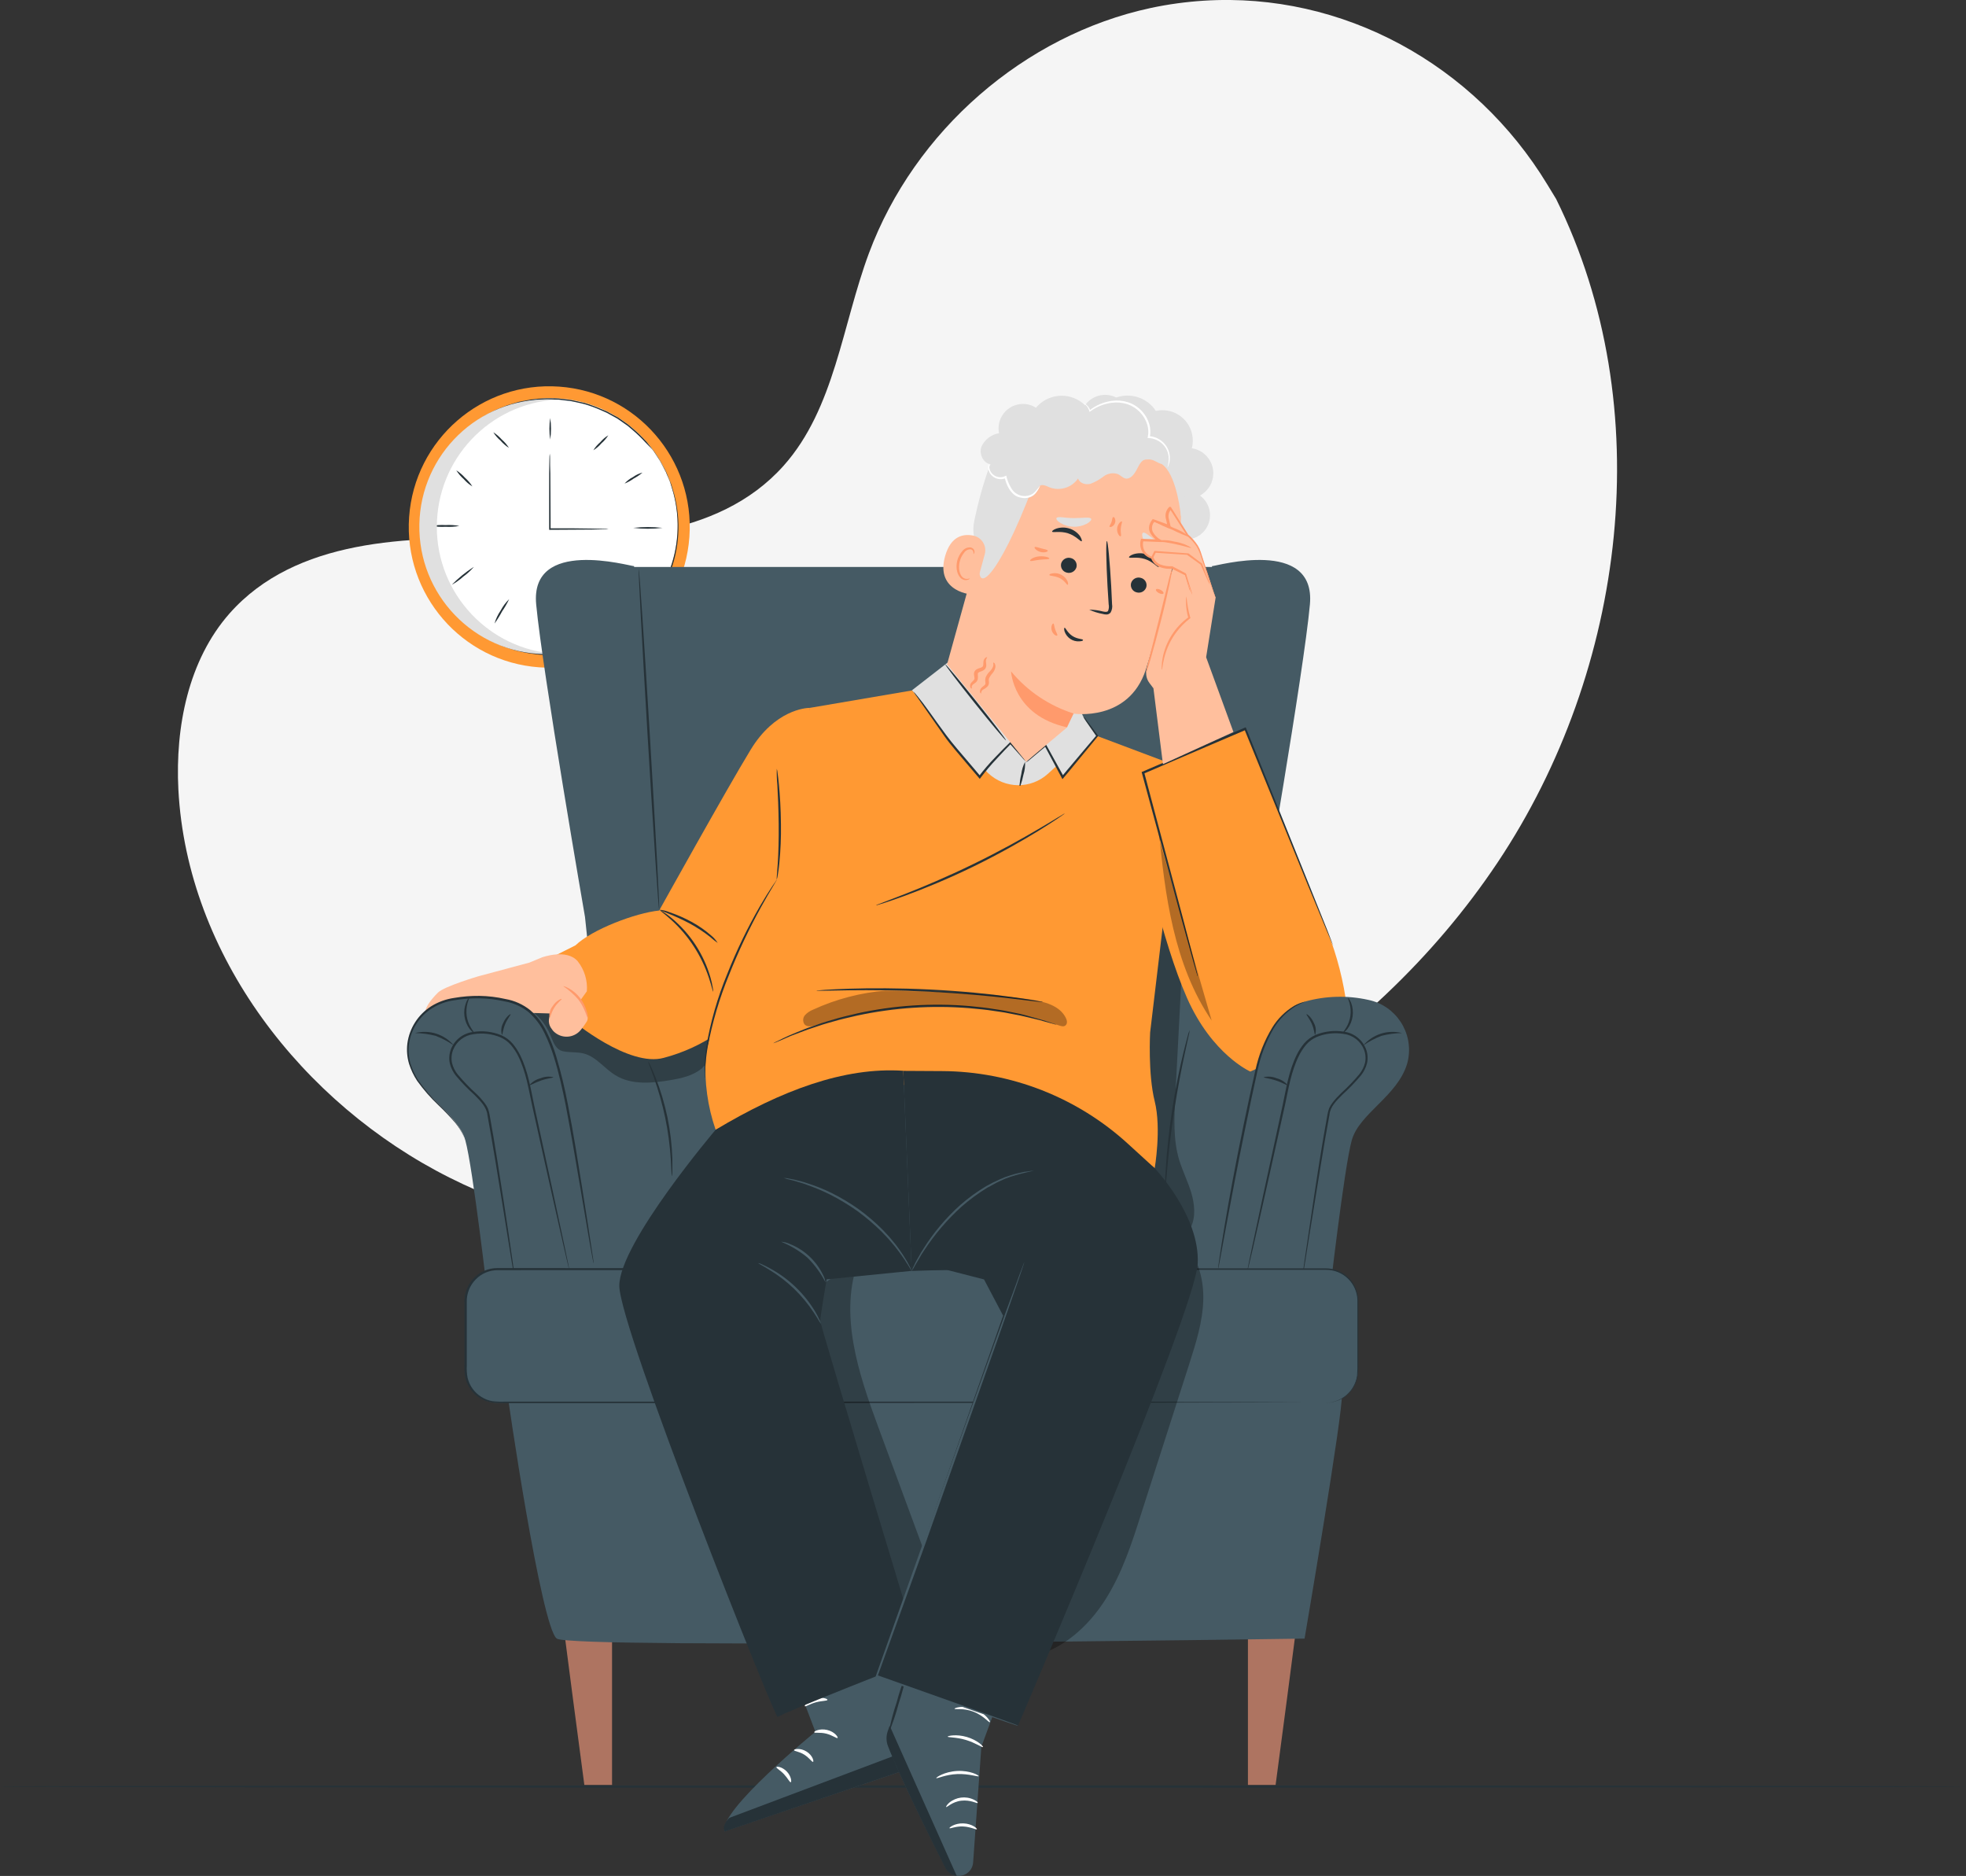 <svg width="391" height="373" viewBox="0 0 391 373" fill="none" xmlns="http://www.w3.org/2000/svg">
<rect x="0" y="0" width="391" height="373" fill="#333333" stroke="none"/>
<g clip-path="url(#clip0_31_1720)">
<path d="M309.481 39.558L307.754 36.721C293.26 12.808 267.055 -1.609 239.425 0.138C235.866 0.363 232.333 0.847 228.844 1.591C203.736 6.988 181.875 26.006 172.806 50.369C167.485 64.691 165.991 81.192 155.877 92.564C142.722 107.362 120.378 107.829 100.737 107.215C81.096 106.601 58.794 107.12 45.648 121.978C37.452 131.284 34.843 144.516 35.474 156.978C37.201 189.972 60.185 219.472 89.379 234.14C118.573 248.808 152.957 250.114 184.915 243.653C229.69 234.624 272.263 209.803 297.855 171.473C323.448 133.143 329.951 80.941 309.481 39.558Z" fill="#F5F5F5"/>
<path d="M390.999 355.227C390.999 355.357 303.461 355.461 195.504 355.461C87.548 355.461 0.001 355.357 0.001 355.227C0.001 355.098 87.513 355.002 195.504 355.002C303.496 355.002 390.999 355.106 390.999 355.227Z" fill="#263238"/>
<path d="M137.107 106.768C138.202 91.355 126.612 77.972 111.219 76.875C95.826 75.778 82.46 87.384 81.365 102.796C80.269 118.209 91.86 131.593 107.253 132.689C122.645 133.786 136.011 122.181 137.107 106.768Z" fill="#FF9933"/>
<path d="M109.521 129.805C123.483 129.805 134.802 118.471 134.802 104.491C134.802 90.51 123.483 79.177 109.521 79.177C95.558 79.177 84.24 90.51 84.24 104.491C84.24 118.471 95.558 129.805 109.521 129.805Z" fill="white"/>
<path d="M83.98 102.968V105.459C83.98 105.762 84.041 106.142 84.075 106.532C84.11 106.921 84.144 107.336 84.188 107.786C84.24 108.253 84.326 108.728 84.43 109.187C84.861 111.6 85.656 113.935 86.796 116.105C88.273 119.003 90.303 121.58 92.756 123.707L93.792 124.572C94.155 124.849 94.544 125.109 94.932 125.377C95.312 125.662 95.71 125.93 96.116 126.172L97.385 126.89L98.033 127.253L98.716 127.556L100.106 128.161C100.581 128.36 101.074 128.49 101.566 128.663C102.058 128.836 102.568 128.992 103.077 129.113C104.122 129.381 105.176 129.571 106.247 129.692C106.791 129.744 107.336 129.831 107.888 129.865H110.428L111.291 129.796C111.853 129.735 112.431 129.71 113.019 129.632C114.185 129.45 115.342 129.191 116.474 128.862L117.337 128.611L117.769 128.481L118.184 128.308L119.911 127.634C120.464 127.374 121 127.072 121.544 126.769C121.812 126.622 122.097 126.492 122.356 126.328L123.133 125.818C124.195 125.134 125.206 124.382 126.165 123.569L127.538 122.237L127.883 121.9L128.194 121.537L128.825 120.802L129.455 120.066L130.017 119.262L130.587 118.458L130.863 118.06C130.95 117.922 131.027 117.775 131.114 117.628L132.081 115.898C132.349 115.284 132.625 114.678 132.893 114.064C134.966 109.005 135.329 103.401 133.938 98.117C133.748 97.477 133.567 96.837 133.377 96.197C133.187 95.557 132.884 94.969 132.634 94.363L132.453 93.905L132.219 93.472L131.77 92.608L131.321 91.743L130.786 90.921L130.259 90.108L130 89.71L129.697 89.33L128.384 87.989C127.538 87.064 126.64 86.199 125.681 85.395L124.973 84.789C124.74 84.591 124.472 84.426 124.221 84.245C123.72 83.899 123.228 83.527 122.718 83.198L121.138 82.333L120.74 82.108C120.611 82.039 120.473 81.987 120.335 81.927L119.514 81.564C118.443 81.079 117.337 80.681 116.215 80.353C115.653 80.197 115.092 80.093 114.53 79.963L113.667 79.782C113.39 79.721 113.105 79.704 112.803 79.669L111.145 79.471C110.592 79.427 110.039 79.471 109.486 79.427C108.415 79.401 107.336 79.462 106.273 79.592C105.746 79.644 105.228 79.721 104.718 79.834C104.209 79.938 103.699 80.007 103.207 80.136L101.747 80.56L101.03 80.768L100.348 81.045L98.992 81.589C98.543 81.762 98.128 82.013 97.714 82.221C97.299 82.428 96.85 82.645 96.478 82.869L95.33 83.613C92.609 85.403 90.268 87.695 88.42 90.376C87.012 92.383 85.915 94.597 85.172 96.941C85.008 97.39 84.861 97.84 84.749 98.307C84.654 98.739 84.559 99.172 84.473 99.526C84.386 99.881 84.3 100.253 84.24 100.581C84.179 100.91 84.171 101.196 84.136 101.446C84.067 101.965 84.015 102.372 83.98 102.648C83.946 102.925 83.92 103.055 83.92 103.055C83.92 102.917 83.92 102.787 83.92 102.648C83.92 102.363 83.989 101.965 84.041 101.438C84.041 101.17 84.101 100.876 84.136 100.573C84.171 100.27 84.274 99.898 84.352 99.518C84.43 99.137 84.525 98.722 84.62 98.29C84.732 97.823 84.87 97.364 85.034 96.915C85.76 94.553 86.848 92.322 88.256 90.299C90.096 87.591 92.445 85.274 95.166 83.457L96.323 82.705C96.72 82.472 97.187 82.264 97.567 82.048C97.981 81.806 98.413 81.589 98.854 81.399L100.218 80.846L100.909 80.569L101.635 80.361L103.095 79.92C103.596 79.791 104.114 79.721 104.623 79.618C105.142 79.496 105.669 79.419 106.195 79.367C107.275 79.237 108.355 79.177 109.443 79.194C109.987 79.194 110.549 79.194 111.11 79.237L112.786 79.427C113.071 79.471 113.356 79.488 113.649 79.54L114.513 79.721C115.074 79.851 115.653 79.963 116.24 80.111C117.381 80.448 118.495 80.854 119.574 81.33L120.438 81.693L120.853 81.883L121.25 82.108L122.848 82.973C123.366 83.302 123.859 83.674 124.377 84.028C124.627 84.21 124.895 84.374 125.128 84.582L125.845 85.187C126.812 86.009 127.728 86.9 128.583 87.842C128.98 88.344 129.386 88.846 129.784 89.356L130.086 89.736L130.354 90.143L130.889 90.964L131.425 91.829L131.883 92.694L132.349 93.559L132.573 94L132.764 94.467L133.515 96.326L134.085 98.264C135.493 103.574 135.139 109.204 133.074 114.298L132.254 116.14L131.269 117.87C131.192 118.017 131.114 118.164 131.027 118.302L130.742 118.709L130.172 119.522L129.602 120.326L128.963 121.078L128.324 121.822L128.004 122.185L127.659 122.523L126.26 123.872C125.292 124.693 124.273 125.454 123.202 126.138L122.416 126.657C122.157 126.821 121.863 126.951 121.552 127.098C121 127.383 120.455 127.686 119.903 127.963L118.175 128.646L117.752 128.819L117.312 128.948L116.448 129.199C115.316 129.528 114.159 129.787 112.993 129.969C112.414 130.047 111.827 130.081 111.265 130.133L110.402 130.203H107.811C107.249 130.203 106.705 130.081 106.152 130.03C105.073 129.9 104.01 129.701 102.956 129.433C102.438 129.312 101.937 129.156 101.436 128.974C100.944 128.801 100.443 128.663 99.959 128.473L98.569 127.85L97.878 127.547L97.221 127.176L95.943 126.449C95.528 126.198 95.131 125.93 94.751 125.645C94.362 125.368 93.974 125.109 93.602 124.832L92.557 123.967C90.096 121.813 88.066 119.202 86.589 116.278C85.457 114.082 84.671 111.729 84.257 109.299C84.153 108.832 84.084 108.356 84.032 107.881C84.032 107.431 83.963 107.016 83.929 106.627C83.894 106.238 83.859 105.874 83.851 105.546C83.842 105.217 83.851 104.923 83.851 104.681V103.47C83.851 103.193 83.98 102.968 83.98 102.968Z" fill="#263238"/>
<path d="M121.034 105.183C120.749 105.226 120.455 105.243 120.17 105.243L117.7 105.295C115.601 105.295 112.682 105.338 109.383 105.347H109.218V94.113C109.218 92.945 109.262 91.985 109.27 91.25C109.27 90.895 109.288 90.541 109.339 90.195C109.383 90.541 109.408 90.895 109.4 91.25C109.4 91.985 109.4 92.98 109.452 94.113C109.452 96.525 109.503 99.864 109.503 103.557V105.209L109.339 105.044C112.639 105.044 115.558 105.044 117.657 105.096L120.127 105.148C120.43 105.131 120.732 105.148 121.034 105.183Z" fill="#263238"/>
<path d="M109.426 83.112C109.642 84.53 109.642 85.975 109.426 87.393C109.21 85.975 109.21 84.53 109.426 83.112Z" fill="#263238"/>
<path d="M120.982 86.554C120.602 87.15 120.145 87.687 119.609 88.154C119.151 88.69 118.607 89.157 118.002 89.529C118.374 88.923 118.84 88.387 119.376 87.929C119.834 87.384 120.378 86.917 120.982 86.554Z" fill="#263238"/>
<path d="M127.788 93.966C127.253 94.415 126.674 94.805 126.061 95.133C125.491 95.549 124.869 95.894 124.213 96.154C124.688 95.618 125.258 95.177 125.888 94.857C126.458 94.442 127.106 94.139 127.788 93.966Z" fill="#263238"/>
<path d="M131.762 104.958C129.827 105.192 127.866 105.192 125.931 104.958C127.866 104.742 129.827 104.742 131.762 104.958Z" fill="#263238"/>
<path d="M91.357 104.568C90.45 104.741 89.526 104.802 88.61 104.741C87.686 104.802 86.762 104.741 85.855 104.568C86.762 104.404 87.686 104.352 88.61 104.404C89.526 104.352 90.45 104.404 91.357 104.568Z" fill="#263238"/>
<path d="M94.207 112.759C93.594 113.468 92.894 114.108 92.134 114.653C91.434 115.284 90.666 115.829 89.845 116.279C91.149 114.947 92.592 113.762 94.164 112.759H94.207Z" fill="#263238"/>
<path d="M101.264 119.124C100.858 119.98 100.383 120.802 99.847 121.58C99.406 122.41 98.906 123.215 98.353 123.984C98.612 123.059 99.026 122.186 99.571 121.39C100.011 120.551 100.59 119.79 101.264 119.124Z" fill="#263238"/>
<path d="M109.426 127.262C109.21 125.325 109.21 123.362 109.426 121.424C109.642 123.362 109.642 125.325 109.426 127.262Z" fill="#263238"/>
<path d="M121.984 123.379C120.274 122.454 118.797 121.156 117.666 119.574C118.426 120.17 119.151 120.802 119.842 121.476C120.585 122.073 121.302 122.704 121.984 123.379Z" fill="#263238"/>
<path d="M127.892 117.022C126.536 115.967 125.318 114.748 124.264 113.39C125.629 114.437 126.847 115.656 127.892 117.022Z" fill="#263238"/>
<path d="M93.948 96.724C93.3 96.326 92.721 95.825 92.22 95.254C91.65 94.752 91.158 94.173 90.752 93.524C91.391 93.931 91.978 94.424 92.48 94.995C93.049 95.496 93.55 96.076 93.948 96.724Z" fill="#263238"/>
<path d="M101.22 89.053C100.598 88.664 100.037 88.18 99.553 87.617C98.992 87.142 98.5 86.58 98.111 85.948C98.733 86.346 99.294 86.83 99.787 87.384C100.348 87.868 100.832 88.43 101.22 89.053Z" fill="#263238"/>
<path d="M86.882 104.742C86.882 91.345 97.299 80.266 110.661 79.471C110.16 79.436 109.659 79.419 109.158 79.419C95.192 79.159 83.661 90.29 83.402 104.266C83.143 118.242 94.259 129.796 108.216 130.056C108.527 130.056 108.838 130.056 109.149 130.056C109.65 130.056 110.151 130.039 110.652 130.004C97.299 129.208 86.874 118.138 86.874 104.742H86.882Z" fill="#E0E0E0"/>
<path d="M241.964 112.732H125.171V252.976H241.964V112.732Z" fill="#455A64"/>
<path d="M126.113 112.568C125.197 112.568 105.383 106.817 106.636 120.179C107.888 133.541 116.344 182.318 116.344 182.318L123.781 252.734L143.759 245.677C143.759 245.677 128.851 184.437 127.633 173.471C126.415 162.504 126.113 112.568 126.113 112.568Z" fill="#455A64"/>
<path d="M241.04 112.568C241.947 112.568 261.726 106.817 260.517 120.179C259.308 133.541 250.8 182.318 250.8 182.318L257.865 202.357L243.363 252.734L223.385 245.677C223.385 245.677 238.302 184.437 239.52 173.471C240.738 162.504 241.04 112.568 241.04 112.568Z" fill="#455A64"/>
<path d="M131.097 181.004C130.976 181.004 129.965 165.808 128.842 147.041C127.719 128.274 126.907 113.07 127.028 113.07C127.149 113.07 128.168 128.265 129.291 147.032C130.414 165.8 131.226 180.995 131.097 181.004Z" fill="#263238"/>
<path d="M236.548 181.09C236.419 181.09 237.101 165.834 238.069 147.024C239.036 128.213 239.908 112.983 240.038 112.983C240.167 112.983 239.476 128.239 238.518 147.05C237.559 165.86 236.669 181.09 236.548 181.09Z" fill="#263238"/>
<g opacity="0.3">
<path d="M236.928 237.176C236.255 234.944 235.201 232.851 234.51 230.62C233.309 226.581 233.525 222.266 233.741 218.054C234.13 210.729 234.519 203.412 234.89 196.087C235.149 191.192 235.305 185.916 232.61 181.825C232.316 181.229 231.746 180.805 231.09 180.692C230.278 180.692 229.716 181.479 229.362 182.206C225.527 189.505 223.619 197.695 222.798 205.903C221.977 214.11 222.202 222.387 222.435 230.637L223.42 229.297L236.851 243.999C237.835 241.932 237.585 239.398 236.928 237.176Z" fill="black"/>
</g>
<path d="M236.609 204.796C236.566 205.22 236.488 205.643 236.376 206.05C236.186 206.915 235.935 208.082 235.633 209.449C235.011 212.32 234.225 216.307 233.543 220.735C232.86 225.163 232.428 229.202 232.169 232.125C232.04 233.526 231.945 234.72 231.867 235.584C231.85 236.008 231.798 236.441 231.703 236.856C231.668 236.432 231.668 236 231.703 235.576C231.703 234.711 231.772 233.561 231.867 232.116C232.048 229.176 232.437 225.128 233.119 220.683C233.802 216.238 234.64 212.26 235.339 209.397C235.685 207.97 235.996 206.802 236.203 206.024C236.298 205.6 236.436 205.194 236.609 204.796Z" fill="#263238"/>
<path d="M86.14 199.84C95.589 198.932 105.055 198.154 114.53 197.488C124.308 196.787 132.936 203.844 134.206 213.574C135.907 226.668 136.944 239.848 137.315 253.046L105.28 252.976L100.685 210.521L85.466 200.489" fill="#455A64"/>
<g opacity="0.3">
<path d="M109.598 206.136C110.099 207.425 110.618 208.731 111.965 209.025C113.312 209.319 114.746 209.129 116.085 209.474C118.581 210.106 120.205 212.476 122.399 213.799C125.629 215.788 129.749 215.381 133.498 214.741C135.631 214.37 137.816 213.877 139.544 212.475C141.237 210.858 142.195 208.627 142.213 206.283C142.213 203.965 141.893 201.665 141.271 199.434L133.549 199.235L103.501 196.64L99.64 198.37C99.64 198.37 106.964 199.313 109.598 206.136Z" fill="black"/>
</g>
<path d="M133.627 233.872C133.549 233.872 133.541 232.566 133.403 230.413C133.221 227.662 132.85 224.938 132.297 222.24C131.727 219.541 130.976 216.886 130.06 214.292C129.36 212.303 128.842 211.092 128.911 211.066C129.093 211.317 129.24 211.585 129.36 211.87C129.62 212.406 129.965 213.193 130.362 214.179C131.373 216.765 132.168 219.429 132.738 222.145C133.299 224.869 133.627 227.628 133.722 230.404V232.921C133.722 233.241 133.696 233.561 133.627 233.872Z" fill="#263238"/>
<path d="M153.925 322.718L162.165 344.339C162.165 344.339 142.947 359.993 144.078 364.144L186.625 349.692L175.129 315.444L153.925 322.718Z" fill="#455A64"/>
<path d="M186.625 349.692L185.338 346.285L145.072 361.445C145.072 361.445 143.456 362.916 144.121 364.178L186.625 349.692Z" fill="#263238"/>
<path d="M161.931 344.442C162.009 344.65 163.08 344.391 164.333 344.711C165.585 345.031 166.414 345.714 166.578 345.575C166.742 345.437 166.025 344.33 164.505 343.975C162.985 343.621 161.819 344.269 161.931 344.442Z" fill="white"/>
<path d="M157.924 347.989C157.924 348.205 158.969 348.257 159.971 348.897C160.973 349.537 161.491 350.393 161.698 350.315C161.906 350.237 161.629 349.018 160.368 348.248C159.107 347.478 157.863 347.79 157.924 347.989Z" fill="white"/>
<path d="M157.259 354.363C157.466 354.363 157.397 353.204 156.481 352.244C155.566 351.284 154.434 351.171 154.408 351.379C154.382 351.586 155.186 351.984 155.929 352.78C156.671 353.576 157.069 354.432 157.259 354.363Z" fill="white"/>
<path d="M160.066 339.245C160.221 339.409 161.076 338.795 162.277 338.475C163.477 338.155 164.514 338.216 164.566 337.999C164.618 337.783 163.477 337.342 162.07 337.74C160.662 338.138 159.91 339.115 160.066 339.245Z" fill="white"/>
<path d="M204.841 321.005L195.176 347.314L193.535 370.327C193.423 371.91 192.049 373.103 190.469 372.982C190.4 372.982 190.339 372.974 190.27 372.965C189.355 372.844 188.551 372.273 188.128 371.452C185.407 366.185 175.518 346.76 176.33 344.875C177.271 342.687 184.682 316.447 184.682 316.447L204.841 321.005Z" fill="#455A64"/>
<path d="M190.262 372.965L176.934 343.119L176.546 344.243C176.217 345.212 176.235 346.276 176.615 347.227C177.617 349.822 180.545 356.74 188.033 371.443C188.474 372.299 189.311 372.87 190.262 372.982V372.965Z" fill="#263238"/>
<path d="M188.171 359.301C188.292 359.43 189.363 358.246 191.194 358.038C193.025 357.831 194.356 358.652 194.442 358.496C194.528 358.341 194.226 358.116 193.639 357.822C192.032 357.069 190.141 357.312 188.776 358.445C188.284 358.886 188.111 359.258 188.171 359.301Z" fill="white"/>
<path d="M188.836 363.504C188.931 363.659 190.071 363.088 191.574 363.166C193.077 363.244 194.166 363.867 194.278 363.72C194.39 363.573 193.319 362.613 191.6 362.552C189.881 362.492 188.724 363.383 188.836 363.504Z" fill="white"/>
<path d="M186.211 353.549C186.288 353.714 188.05 352.831 190.4 352.745C192.749 352.658 194.572 353.35 194.641 353.169C194.71 352.987 192.913 352.001 190.374 352.131C187.834 352.261 186.107 353.428 186.211 353.549Z" fill="white"/>
<path d="M188.482 345.307C188.482 345.489 190.167 345.376 192.101 345.965C194.036 346.553 195.375 347.521 195.496 347.374C195.617 347.227 194.347 345.973 192.274 345.368C190.201 344.762 188.439 345.152 188.482 345.307Z" fill="white"/>
<path d="M189.847 339.772C189.847 339.954 191.652 339.573 193.63 340.352C195.608 341.13 196.696 342.557 196.843 342.436C196.99 342.315 196.722 341.969 196.238 341.398C195.582 340.68 194.762 340.118 193.846 339.772C192.939 339.426 191.954 339.297 190.987 339.401C190.244 339.496 189.83 339.66 189.847 339.772Z" fill="white"/>
<path d="M195.988 338.795C196.187 338.492 196.316 338.155 196.368 337.801C196.593 336.849 196.627 335.863 196.472 334.903C196.411 334.186 196.1 333.502 195.608 332.975C195.254 332.646 194.727 332.568 194.295 332.793C193.889 333.027 193.578 333.399 193.431 333.848C192.93 335.734 193.829 337.705 195.582 338.553C197.327 339.34 199.374 339.003 200.764 337.688C201.11 337.36 201.3 336.901 201.274 336.425C201.205 335.941 200.834 335.561 200.35 335.474C199.65 335.388 198.942 335.5 198.294 335.785C197.379 336.114 196.524 336.598 195.781 337.23C195.262 337.671 195.038 337.982 195.064 338C196.092 337.238 197.232 336.633 198.432 336.201C199.002 335.976 199.624 335.898 200.229 335.967C200.497 336.01 200.704 336.218 200.738 336.486C200.73 336.797 200.592 337.091 200.35 337.29C199.115 338.38 197.361 338.639 195.867 337.965C194.39 337.247 193.613 335.595 193.984 333.995C194.071 333.684 194.261 333.416 194.528 333.234C194.762 333.104 195.055 333.139 195.254 333.321C195.66 333.77 195.91 334.341 195.979 334.947C196.204 336.218 196.213 337.524 195.988 338.795Z" fill="white"/>
<path d="M180.294 332.663C179.923 334.713 179.396 336.737 178.731 338.717C178.204 340.732 177.53 342.713 176.727 344.633C177.098 342.574 177.625 340.559 178.299 338.579C178.826 336.564 179.491 334.583 180.294 332.663Z" fill="#263238"/>
<g opacity="0.3">
<path d="M140.77 207.018C139.267 201.959 139.639 196.536 141.807 191.728C143.88 186.919 146.834 182.543 149.079 177.812C152.085 171.447 154.581 164.079 154.788 157.056C155.073 162.565 155.099 173.687 154.486 174.716C153.622 176.238 152.37 178.176 151.489 179.672C146.557 188.268 143.595 197.531 140.77 207.036" fill="black"/>
</g>
<path d="M181.374 137.251L188.759 131.517L214.368 139.88L216.786 145.925L220.483 148.952L201.049 162.548L181.374 137.251Z" fill="#E0E0E0"/>
<path d="M233.37 147.18C233.37 147.18 241.636 149.221 245.151 154.963C247.518 158.829 257.891 171.802 263.289 183.443C265.345 188.234 266.796 193.259 267.608 198.413C268.351 204.536 248.666 213.064 248.666 213.064C248.666 213.064 241.066 209.725 236.065 198.405C231.064 187.084 226.978 167.59 226.978 167.59L233.43 146.938" fill="#FF9933"/>
<path d="M161.085 140.745C160.221 140.745 154.106 141.178 149.304 149.048C144.502 156.918 131.097 181.047 131.097 181.047C126.441 181.505 117.726 184.809 114.453 187.966L105.28 192.575L113.744 202.858C113.744 202.858 125.042 212.294 132.029 210.331C135.951 209.302 139.656 207.581 142.981 205.263L159.124 168.567L161.085 140.745Z" fill="#FF9933"/>
<path d="M232.834 151.841L217.123 145.934L208.443 153.83C205.048 156.935 199.84 156.883 196.506 153.709L196.428 153.64L181.374 137.286L161.085 140.745L151.264 178.098C151.264 178.098 141.012 202.858 140.356 210.253C140.062 215.131 140.727 220.017 142.325 224.635C142.325 224.635 165.749 214.836 181.961 215.796C212.511 217.595 229.647 232.289 229.647 232.289C229.647 232.289 231.012 224.419 229.647 218.962C228.283 213.505 228.74 205.289 228.74 205.289L232.938 170.055L232.834 151.841Z" fill="#FF9933"/>
<path d="M210.11 203.732C209.911 203.715 209.721 203.672 209.54 203.602L207.916 203.161C207.216 202.954 206.353 202.712 205.325 202.487C204.297 202.262 203.174 201.942 201.87 201.726L199.857 201.336C199.158 201.207 198.415 201.129 197.664 201.008C196.143 200.757 194.511 200.627 192.792 200.463C185.321 199.866 177.807 200.359 170.482 201.933C168.807 202.322 167.2 202.668 165.732 203.109C164.998 203.326 164.272 203.507 163.598 203.723L161.655 204.372C160.403 204.753 159.314 205.237 158.347 205.574C157.38 205.912 156.55 206.283 155.885 206.586L154.331 207.243C154.149 207.321 153.968 207.39 153.778 207.442C153.942 207.33 154.115 207.235 154.296 207.157L155.808 206.422C156.473 206.102 157.285 205.721 158.252 205.341C159.219 204.96 160.308 204.476 161.551 204.069L163.495 203.395C164.168 203.161 164.894 202.98 165.628 202.755C167.105 202.288 168.712 201.933 170.396 201.527C177.763 199.901 185.338 199.399 192.853 200.048C194.58 200.229 196.221 200.377 197.741 200.645C198.501 200.766 199.244 200.852 199.944 200.999L201.956 201.414C203.243 201.648 204.383 201.985 205.411 202.279C206.439 202.573 207.277 202.789 208.002 203.023L209.6 203.55C209.773 203.594 209.946 203.654 210.11 203.732Z" fill="#263238"/>
<path d="M141.841 197.185C141.764 197.185 141.548 196.104 140.978 194.4C139.501 189.955 136.892 185.959 133.411 182.828C132.073 181.626 131.157 180.995 131.2 180.926C131.451 181.021 131.684 181.151 131.891 181.306C132.496 181.695 133.074 182.119 133.619 182.586C137.281 185.639 139.95 189.721 141.28 194.305C141.487 194.988 141.643 195.689 141.755 196.398C141.815 196.657 141.85 196.917 141.841 197.185Z" fill="#263238"/>
<path d="M142.739 187.49C142.204 187.118 141.686 186.712 141.202 186.27C139.967 185.302 138.645 184.437 137.272 183.676C134.042 181.946 131.166 181.029 131.226 180.891C131.882 180.96 132.53 181.125 133.144 181.375C134.646 181.886 136.106 182.517 137.505 183.278C138.905 184.031 140.217 184.947 141.418 185.994C141.936 186.417 142.385 186.919 142.739 187.49Z" fill="#263238"/>
<path d="M238.215 191.97L227.35 153.64L247.665 144.914L263.272 183.451L238.215 191.97Z" fill="#FF9933"/>
<path d="M265.224 188.199C265.224 188.199 265.224 188.139 265.12 187.992L264.844 187.369L263.808 184.921L260.042 175.823C256.872 168.04 252.467 157.246 247.483 145L247.777 145.121L239.796 148.529L227.436 153.839L227.557 153.579C230.649 165.211 233.335 175.33 235.261 182.569C236.203 186.158 236.946 189.038 237.473 191.044L238.043 193.319C238.103 193.561 238.146 193.751 238.181 193.907C238.215 194.063 238.224 194.115 238.181 194.115L238.112 193.916L237.939 193.336L237.291 191.079C236.738 189.081 235.952 186.219 234.959 182.647C232.999 175.417 230.252 165.35 227.099 153.692L227.047 153.51L227.229 153.432L239.589 148.113L247.544 144.697L247.751 144.611L247.837 144.818C252.778 157.091 257.131 167.918 260.258 175.702L263.928 184.852C264.334 185.907 264.654 186.738 264.887 187.326L265.12 187.966C265.164 188.035 265.198 188.113 265.224 188.199Z" fill="#263238"/>
<path d="M154.486 174.907C154.434 175.045 154.365 175.175 154.287 175.296L153.657 176.36C153.096 177.276 152.318 178.626 151.385 180.303C148.967 184.679 146.834 189.211 144.985 193.855C143.085 198.482 141.66 203.291 140.736 208.203C140.485 209.691 140.321 211.196 140.261 212.709V213.946C140.278 214.093 140.278 214.231 140.261 214.378C140.217 214.24 140.2 214.102 140.2 213.955C140.2 213.617 140.2 213.202 140.131 212.709C140.131 211.187 140.235 209.656 140.459 208.151C141.306 203.196 142.696 198.344 144.614 193.7C146.462 189.03 148.647 184.506 151.152 180.156C152.128 178.496 152.949 177.164 153.553 176.282L154.262 175.253C154.382 175.019 154.469 174.898 154.486 174.907Z" fill="#263238"/>
<path d="M154.486 152.853C154.572 153.13 154.633 153.424 154.65 153.718C154.728 154.271 154.823 155.076 154.918 156.07C155.108 158.068 155.289 160.827 155.315 163.854C155.358 166.448 155.246 169.052 154.996 171.638C154.901 172.632 154.78 173.436 154.685 173.99C154.65 174.284 154.59 174.578 154.486 174.855C154.417 174.855 154.555 173.618 154.685 171.629C154.814 169.64 154.901 166.889 154.866 163.845C154.832 160.801 154.711 158.051 154.598 156.062C154.495 154.998 154.46 153.925 154.486 152.853Z" fill="#263238"/>
<path d="M207.424 199.226C207.268 199.252 207.121 199.252 206.966 199.226L205.653 199.079L200.842 198.508C196.783 198.041 191.16 197.505 184.932 197.194C178.705 196.883 173.056 196.848 168.971 196.9L164.134 196.986H162.812C162.657 197.004 162.51 197.004 162.355 196.986C162.501 196.943 162.657 196.917 162.812 196.917L164.125 196.813C165.265 196.735 166.915 196.658 168.962 196.588C173.056 196.459 178.714 196.441 184.958 196.753C191.203 197.064 196.826 197.618 200.885 198.197C202.915 198.474 204.548 198.716 205.679 198.915L206.975 199.148C207.13 199.148 207.277 199.183 207.424 199.226Z" fill="#263238"/>
<path d="M211.751 161.743C211.647 161.847 211.535 161.934 211.414 162.011C211.138 162.193 210.81 162.427 210.412 162.703C209.548 163.3 208.244 164.13 206.629 165.134C203.407 167.123 198.856 169.726 193.673 172.26C188.491 174.794 183.602 176.774 180.044 178.08C178.264 178.729 176.813 179.231 175.794 179.551L174.628 179.914C174.499 179.966 174.352 180 174.214 180.009C174.334 179.931 174.464 179.871 174.602 179.827L175.742 179.386C176.736 179.014 178.169 178.469 179.931 177.778C183.455 176.402 188.275 174.379 193.475 171.853C198.674 169.328 203.235 166.777 206.5 164.857C208.132 163.897 209.445 163.127 210.352 162.556L211.397 161.934C211.604 161.795 211.742 161.726 211.751 161.743Z" fill="#263238"/>
<g opacity="0.3">
<path d="M230.425 164.58C231.642 177.933 233.448 191.84 240.979 202.919L230.563 166.915" fill="black"/>
</g>
<g opacity="0.3">
<path d="M176.261 196.96C171.216 197.358 166.276 198.646 161.681 200.765C161.076 200.999 160.532 201.371 160.092 201.855C159.651 202.365 159.617 203.109 159.997 203.663C160.584 204.354 161.724 204.017 162.588 203.732C178.178 198.672 194.969 198.724 210.524 203.861C211 204.017 211.561 204.225 211.941 203.861C212.321 203.498 212.217 202.893 211.993 202.434C210.784 199.918 207.674 199.131 204.884 198.724C195.383 197.349 185.744 197.159 176.14 196.995" fill="black"/>
</g>
<path d="M181.667 137.554C184.388 141.013 186.582 144.576 189.303 148.018C191.082 150.284 194.822 154.531 194.822 154.531C196.731 152.161 198.769 149.912 200.929 147.776C200.929 147.776 203.649 151.063 204.055 151.443" fill="#E0E0E0"/>
<path d="M204.055 151.443C203.736 151.167 203.451 150.855 203.191 150.527L200.833 147.872H201.067C200.203 148.736 199.287 149.722 198.242 150.847C197.102 152.049 196.031 153.32 195.029 154.643L194.857 154.868L194.684 154.661L192.231 151.781C190.667 149.895 189.095 148.166 187.869 146.427C186.643 144.689 185.546 143.124 184.639 141.809C183.732 140.494 183.032 139.491 182.471 138.696C182.186 138.332 181.918 137.943 181.693 137.537C181.693 137.537 181.797 137.614 181.953 137.796C182.108 137.978 182.333 138.237 182.609 138.592C183.179 139.284 183.965 140.321 184.898 141.627C185.831 142.933 186.936 144.49 188.197 146.185C189.458 147.88 191.013 149.644 192.576 151.487C193.44 152.481 194.226 153.45 195.012 154.367H194.667C195.686 153.026 196.783 151.755 197.957 150.553C199.02 149.437 199.996 148.451 200.851 147.629L200.972 147.508L201.075 147.638L203.312 150.371C203.589 150.708 203.839 151.063 204.055 151.443Z" fill="#263238"/>
<path d="M203.986 151.677C204.928 150.812 206.975 149.082 207.916 148.218L211.319 154.505L218.177 146.28L215.335 142.259" fill="#E0E0E0"/>
<path d="M215.335 142.285C215.655 142.605 215.94 142.951 216.199 143.314L218.341 146.211L218.41 146.315L218.333 146.419C216.812 148.287 214.791 150.743 212.563 153.424L211.509 154.678L211.302 154.929L211.146 154.643L207.778 148.33H208.054L205.126 150.777C204.781 151.097 204.401 151.383 204.003 151.642C204.297 151.279 204.634 150.942 204.997 150.639L207.821 148.088L207.985 147.932L208.089 148.131L211.544 154.393H211.181L212.226 153.13C214.454 150.457 216.545 148.027 218.073 146.211V146.419L215.992 143.426C215.733 143.072 215.517 142.682 215.335 142.285Z" fill="#263238"/>
<path d="M202.889 156.01C202.889 156.01 202.932 156.105 202.932 156.261L202.751 156.217C202.811 155.448 202.932 154.678 203.114 153.926C203.217 153.069 203.476 152.248 203.865 151.478C203.908 152.334 203.805 153.199 203.546 154.021C203.399 154.782 203.191 155.534 202.932 156.261L202.751 156.217C202.811 156.079 202.855 156.001 202.889 156.01Z" fill="#263238"/>
<path d="M187.99 132.097C188.085 132.019 190.866 135.348 194.209 139.517C197.551 143.686 200.177 147.145 200.082 147.223C199.987 147.301 197.197 143.98 193.855 139.802C190.512 135.625 187.886 132.14 187.99 132.097Z" fill="#263238"/>
<path d="M272.134 198.811C277.61 199.944 281.142 205.306 280.028 210.798C279.976 211.023 279.925 211.256 279.856 211.49C277.921 217.976 270.355 221.366 268.843 226.711C267.332 232.056 264.308 258.494 264.308 258.494C264.308 258.494 242.664 258.814 242.327 258.494C241.99 258.174 246.3 232.549 247.665 225.033C249.029 217.518 250.187 201.829 259.558 199.14C263.661 197.998 267.979 197.886 272.134 198.811Z" fill="#455A64"/>
<path d="M258.936 254.732C258.927 254.637 258.927 254.55 258.936 254.455C258.936 254.239 258.997 253.971 259.04 253.59C259.143 252.838 259.29 251.783 259.48 250.434C259.895 247.658 260.482 243.697 261.208 238.81C261.933 233.924 262.831 228.077 264.006 221.617C264.084 221.193 264.188 220.778 264.334 220.38C264.507 219.982 264.732 219.611 264.999 219.265C265.526 218.581 266.105 217.95 266.727 217.353C268.014 216.186 269.223 214.932 270.337 213.6C270.881 212.925 271.279 212.138 271.486 211.299C271.667 210.435 271.59 209.526 271.27 208.705C270.596 207.001 269.042 205.799 267.228 205.574C265.414 205.28 263.557 205.488 261.864 206.188C261.052 206.543 260.335 207.07 259.757 207.736C259.195 208.411 258.712 209.155 258.323 209.942C256.751 213.116 256.241 216.566 255.55 219.758C254.125 226.149 252.847 231.909 251.767 236.76C250.688 241.612 249.789 245.487 249.176 248.22L248.442 251.325C248.364 251.662 248.295 251.93 248.243 252.137C248.191 252.345 248.165 252.406 248.165 252.406C248.148 252.31 248.148 252.215 248.165 252.12C248.209 251.913 248.26 251.645 248.321 251.307L248.969 248.176C249.547 245.444 250.385 241.526 251.422 236.7C252.458 231.874 253.719 226.08 255.11 219.68C255.792 216.488 256.284 213.012 257.891 209.743C258.297 208.921 258.798 208.151 259.385 207.442C260.007 206.724 260.784 206.154 261.657 205.773C263.436 205.047 265.379 204.822 267.271 205.133C269.24 205.384 270.916 206.69 271.65 208.541C272.004 209.44 272.082 210.417 271.883 211.36C271.667 212.268 271.244 213.116 270.657 213.842C269.525 215.191 268.299 216.454 266.995 217.639C265.803 218.841 264.542 220.034 264.403 221.669C263.212 228.103 262.322 233.95 261.51 238.836C260.698 243.723 260.085 247.666 259.644 250.434C259.42 251.774 259.238 252.829 259.117 253.582C259.057 253.919 259.005 254.187 258.971 254.395C258.979 254.507 258.971 254.62 258.936 254.732Z" fill="#263238"/>
<path d="M278.836 205.409C277.463 205.427 276.09 205.617 274.759 205.954C273.473 206.447 272.255 207.087 271.123 207.874C273.015 205.643 276.003 204.683 278.836 205.409Z" fill="#263238"/>
<path d="M268.1 198.422C268.1 198.422 268.437 198.716 268.705 199.365C269.361 201.103 269.102 203.057 268.005 204.554C267.573 205.107 267.211 205.341 267.141 205.306C267.072 205.271 267.366 204.943 267.703 204.372C268.152 203.646 268.446 202.833 268.567 201.985C268.679 201.138 268.618 200.281 268.403 199.46C268.221 198.828 268.04 198.456 268.1 198.422Z" fill="#263238"/>
<path d="M259.843 201.665C259.903 201.57 260.819 202.218 261.329 203.455C261.717 204.164 261.795 205.003 261.553 205.773C261.424 205.773 261.398 204.744 260.914 203.628C260.43 202.512 259.748 201.76 259.843 201.665Z" fill="#263238"/>
<path d="M251.318 214.179C252.182 213.98 253.089 214.058 253.909 214.404C254.773 214.62 255.542 215.105 256.112 215.788C256.034 215.892 255.084 215.269 253.771 214.837C252.458 214.404 251.318 214.318 251.318 214.179Z" fill="#263238"/>
<path d="M259.558 199.166C259.558 199.226 258.789 199.425 257.537 200.16C255.818 201.258 254.367 202.737 253.313 204.484C251.776 207.113 250.688 209.985 250.074 212.968C249.323 216.333 248.537 220.052 247.734 223.952C246.127 231.736 244.78 238.862 243.83 243.999C243.372 246.533 242.966 248.6 242.715 250.053C242.586 250.736 242.482 251.281 242.404 251.705C242.379 251.895 242.327 252.086 242.266 252.276C242.266 252.077 242.266 251.878 242.309 251.688L242.543 250.027C242.759 248.574 243.087 246.49 243.519 243.913C244.382 238.724 245.678 231.649 247.293 223.831C248.096 219.922 248.9 216.212 249.668 212.839C250.308 209.82 251.448 206.923 253.046 204.285C254.142 202.504 255.654 201.025 257.451 199.961C258.116 199.598 258.824 199.33 259.558 199.166Z" fill="#263238"/>
<path d="M84.516 201.743C84.516 201.743 84.101 200.342 87.107 197.358C88.342 196.13 95.062 194.141 95.062 194.141L105.28 191.399L107.793 190.361C107.793 190.361 112.708 188.554 114.902 191.14C116.232 192.826 116.88 194.954 116.716 197.099L115.42 198.906C115.42 198.906 117.415 201.881 116.741 203.049C116.396 203.611 116.016 204.147 115.601 204.666C114.392 206.283 112.103 206.612 110.488 205.401C110.298 205.263 110.125 205.107 109.97 204.925C109.884 204.822 109.806 204.718 109.737 204.605C109.02 203.723 108.959 202.469 109.598 201.518L104.667 201.371C101.963 199.598 98.724 198.82 95.511 199.166C91.754 199.589 88.066 200.454 84.516 201.743Z" fill="#FFBF9D"/>
<path d="M89.292 198.811C83.799 199.927 80.24 205.289 81.355 210.798C81.407 211.023 81.467 211.256 81.536 211.49C83.462 217.976 91.037 221.366 92.54 226.711C94.043 232.056 97.083 258.494 97.083 258.494C97.083 258.494 118.676 258.814 119.056 258.494C119.436 258.174 115.083 232.549 113.718 225.033C112.354 217.518 111.196 201.829 101.825 199.14C97.74 198.007 93.43 197.894 89.292 198.811Z" fill="#455A64"/>
<path d="M102.447 254.732C102.412 254.646 102.386 254.55 102.378 254.455C102.378 254.248 102.291 253.98 102.231 253.642C102.11 252.89 101.929 251.835 101.704 250.494C101.263 247.727 100.624 243.774 99.838 238.897C99.052 234.019 98.111 228.164 96.945 221.729C96.781 220.095 95.52 218.901 94.354 217.699C93.041 216.523 91.814 215.252 90.683 213.903C90.096 213.176 89.672 212.329 89.456 211.42C89.258 210.478 89.344 209.501 89.69 208.601C90.424 206.75 92.099 205.444 94.069 205.194C95.96 204.882 97.904 205.107 99.683 205.834C100.555 206.214 101.333 206.785 101.954 207.503C102.542 208.212 103.043 208.982 103.449 209.803C105.055 213.072 105.556 216.549 106.23 219.74C107.62 226.14 108.873 231.909 109.918 236.761C110.963 241.612 111.792 245.504 112.371 248.237L113.019 251.368C113.088 251.705 113.14 251.973 113.174 252.181C113.209 252.388 113.217 252.466 113.217 252.466C113.174 252.38 113.148 252.293 113.131 252.198C113.079 251.99 113.01 251.722 112.932 251.385L112.207 248.28C111.585 245.547 110.704 241.638 109.616 236.821C108.527 232.004 107.258 226.209 105.833 219.818C105.142 216.627 104.632 213.176 103.069 210.002C102.68 209.215 102.188 208.471 101.626 207.797C101.048 207.131 100.331 206.603 99.519 206.249C97.826 205.548 95.969 205.341 94.155 205.635C92.341 205.86 90.787 207.062 90.113 208.765C89.793 209.587 89.716 210.495 89.897 211.36C90.104 212.199 90.501 212.986 91.046 213.66C92.168 214.992 93.369 216.246 94.656 217.414C95.278 218.002 95.857 218.642 96.383 219.325C96.651 219.662 96.876 220.043 97.049 220.441C97.195 220.839 97.299 221.254 97.377 221.678C98.551 228.138 99.406 233.976 100.175 238.871C100.944 243.766 101.497 247.718 101.903 250.494C102.093 251.843 102.24 252.899 102.352 253.651L102.455 254.516C102.455 254.585 102.455 254.663 102.447 254.732Z" fill="#263238"/>
<path d="M82.547 205.409C85.38 204.683 88.377 205.634 90.26 207.874C89.128 207.087 87.91 206.447 86.623 205.954C85.293 205.617 83.92 205.427 82.547 205.409Z" fill="#263238"/>
<path d="M93.283 198.422C93.352 198.422 93.162 198.828 92.98 199.468C92.764 200.29 92.704 201.146 92.816 201.993C92.937 202.841 93.231 203.654 93.68 204.38C94.017 204.951 94.293 205.245 94.242 205.314C94.19 205.384 93.844 205.116 93.378 204.562C92.281 203.066 92.022 201.111 92.687 199.373C92.946 198.69 93.24 198.387 93.283 198.422Z" fill="#263238"/>
<path d="M101.54 201.665C101.635 201.76 100.927 202.53 100.469 203.628C100.011 204.726 99.959 205.764 99.83 205.773C99.588 205.003 99.674 204.164 100.054 203.455C100.564 202.218 101.479 201.57 101.54 201.665Z" fill="#263238"/>
<path d="M110.065 214.179C110.065 214.318 108.933 214.387 107.621 214.837C106.308 215.286 105.358 215.892 105.28 215.788C105.85 215.105 106.619 214.62 107.482 214.404C108.294 214.058 109.201 213.98 110.065 214.179Z" fill="#263238"/>
<path d="M112.026 196.095C112.026 196.044 112.501 196.165 113.166 196.536C114.029 197.021 114.789 197.687 115.394 198.474C115.99 199.269 116.431 200.169 116.698 201.129C116.854 201.509 116.914 201.924 116.871 202.34C116.716 202.391 116.379 200.523 115.031 198.75C114.15 197.739 113.14 196.839 112.026 196.095Z" fill="#FF9A6C"/>
<path d="M111.706 198.63C111.775 198.742 110.903 199.295 110.246 200.359C109.59 201.423 109.426 202.4 109.296 202.392C109.158 201.587 109.365 200.757 109.866 200.117C110.618 198.932 111.671 198.517 111.706 198.63Z" fill="#FF9A6C"/>
<path d="M92.54 226.737C92.54 226.737 92.488 226.659 92.428 226.495L92.143 225.759C91.702 224.843 91.149 223.986 90.501 223.208C89.456 221.997 88.359 220.847 87.194 219.749C85.63 218.278 84.222 216.661 82.97 214.923C82.279 213.868 81.735 212.735 81.355 211.533C80.966 210.218 80.845 208.834 81.018 207.477C81.424 204.432 83.16 201.725 85.751 200.082C87.142 199.217 88.696 198.655 90.311 198.422C91.97 198.136 93.654 197.998 95.338 198.015C97.083 198.041 98.819 198.249 100.521 198.638C102.326 198.949 104.019 199.71 105.444 200.852C106.817 202.054 107.923 203.524 108.709 205.176C109.486 206.741 110.125 208.367 110.626 210.045C111.559 213.193 112.336 216.393 112.941 219.619C114.142 225.777 114.997 231.355 115.757 236.051C116.517 240.747 117.078 244.483 117.484 247.13C117.683 248.418 117.838 249.43 117.942 250.148C117.994 250.477 118.028 250.736 118.054 250.935C118.054 251.022 118.054 251.117 118.054 251.203C118.02 251.117 117.994 251.03 117.985 250.944C117.942 250.745 117.89 250.485 117.83 250.165L117.286 247.164C116.836 244.518 116.197 240.747 115.403 236.094C114.608 231.441 113.675 225.855 112.501 219.714C111.879 216.653 111.179 213.435 110.177 210.201C109.668 208.558 109.037 206.949 108.277 205.401C107.517 203.81 106.437 202.4 105.116 201.241C103.742 200.143 102.119 199.408 100.391 199.113C98.716 198.733 97.005 198.525 95.287 198.499C93.628 198.482 91.97 198.612 90.337 198.889C88.774 199.105 87.271 199.65 85.932 200.48C83.436 202.045 81.752 204.64 81.346 207.563C81.173 208.878 81.277 210.209 81.64 211.481C82.002 212.648 82.529 213.764 83.194 214.793C84.412 216.531 85.794 218.14 87.323 219.61C88.489 220.735 89.577 221.919 90.597 223.174C91.236 223.969 91.763 224.834 92.177 225.768C92.281 226.088 92.359 226.339 92.428 226.529C92.471 226.598 92.505 226.668 92.54 226.737Z" fill="#263238"/>
<path d="M111.68 319.881C111.68 320.849 116.215 354.907 116.215 354.907H121.725V322.147L111.68 319.881Z" fill="#AE7461"/>
<path d="M258.228 319.881C258.228 320.849 253.693 354.907 253.693 354.907H248.191V322.147L258.228 319.881Z" fill="#AE7461"/>
<path d="M100.875 276.673C100.875 277.313 107.655 323.651 110.739 325.813C113.822 327.976 259.454 325.813 259.454 325.813C259.454 325.813 267.228 280.288 266.874 277.157L100.875 276.673Z" fill="#455A64"/>
<path d="M263.712 252.362H98.931C95.435 252.362 92.6 255.201 92.6 258.702V272.591C92.6 276.092 95.435 278.93 98.931 278.93H263.712C267.209 278.93 270.044 276.092 270.044 272.591V258.702C270.044 255.201 267.209 252.362 263.712 252.362Z" fill="#455A64"/>
<path d="M263.704 278.93C263.704 278.93 264.058 278.93 264.723 278.818C265.708 278.654 266.649 278.247 267.444 277.642C268.757 276.664 269.629 275.211 269.888 273.594C269.975 272.556 270 271.519 269.966 270.481V258.554C269.931 256.972 269.292 255.458 268.178 254.334C266.969 253.115 265.319 252.449 263.6 252.483H239.356L98.983 252.552C97.308 252.552 95.71 253.227 94.561 254.446C93.404 255.649 92.782 257.257 92.834 258.926V271.527C92.79 272.34 92.842 273.153 92.998 273.957C93.369 275.523 94.345 276.881 95.71 277.737C96.383 278.169 97.126 278.463 97.912 278.602C98.716 278.697 99.519 278.731 100.322 278.697H205.567L248.114 278.775L259.679 278.818L248.114 278.861L205.567 278.93L142.463 278.982H100.313C99.484 279.008 98.655 278.982 97.835 278.878C96.997 278.749 96.194 278.455 95.468 278.014C94 277.097 92.954 275.635 92.557 273.957C92.393 273.127 92.333 272.271 92.376 271.423V258.961C92.315 257.179 92.972 255.458 94.198 254.17C95.433 252.864 97.144 252.129 98.94 252.137L239.312 252.198H263.557C265.336 252.163 267.046 252.864 268.299 254.135C269.448 255.303 270.113 256.868 270.139 258.511V270.446C270.165 271.493 270.139 272.539 270.035 273.577C269.767 275.229 268.86 276.699 267.513 277.685C266.701 278.29 265.751 278.679 264.749 278.826C264.499 278.87 264.239 278.896 263.98 278.896L263.704 278.93Z" fill="#263238"/>
<g opacity="0.3">
<path d="M174.697 283.817C170.715 273.058 166.725 261.123 170.836 250.417L152.94 262.689C159.85 283.627 166.777 304.573 173.713 325.511L189.596 324.145C184.639 310.722 179.672 297.283 174.697 283.817Z" fill="black"/>
</g>
<g opacity="0.3">
<path d="M234.916 246.594L205.238 329.368C211.362 327.967 216.406 323.435 219.792 318.125C223.178 312.815 225.13 306.796 227.039 300.742C230.2 290.874 233.37 281.006 236.54 271.147C237.861 267.004 239.2 262.784 239.312 258.442C239.425 254.101 238.112 249.543 234.916 246.594Z" fill="black"/>
</g>
<path d="M142.325 224.635C142.325 224.635 123.168 247.182 123.168 255.649C123.168 264.115 154.262 342.047 154.676 341.407C155.091 340.767 183.222 329.766 183.222 329.766C183.222 329.766 163.132 263.484 163.132 262.637C163.132 261.789 164.402 254.377 164.402 254.377L181.322 252.691L179.646 212.908C167.874 212.121 155.315 216.852 142.325 224.635Z" fill="#263238"/>
<path d="M229.647 232.281C229.647 232.281 238.63 241.664 238.207 251.195C237.784 260.725 202.466 343.119 202.466 343.119L174.378 333.269L199.503 261.599L195.703 254.395L188.301 252.492L181.322 252.708L179.646 212.925L187.359 212.969C201.058 213.038 214.247 218.201 224.361 227.455L229.647 232.281Z" fill="#263238"/>
<path d="M155.859 234.209C156.291 234.235 156.715 234.295 157.129 234.391C157.621 234.468 158.114 234.572 158.597 234.711C159.159 234.858 159.815 235.005 160.506 235.255C162.156 235.774 163.771 236.414 165.326 237.175C167.226 238.118 169.048 239.208 170.776 240.436C172.486 241.681 174.101 243.065 175.596 244.57C176.261 245.288 176.917 245.954 177.453 246.637L178.247 247.614C178.48 247.934 178.705 248.254 178.929 248.548C179.37 249.145 179.715 249.716 180.026 250.217C180.303 250.641 180.545 251.073 180.769 251.523C180.985 251.895 181.175 252.276 181.322 252.682C181.236 252.725 180.458 251.082 178.67 248.738L177.971 247.83L177.167 246.879C176.623 246.213 175.967 245.564 175.302 244.864C173.808 243.394 172.21 242.036 170.517 240.799C168.807 239.588 167.001 238.499 165.136 237.547C163.607 236.778 162.026 236.12 160.411 235.558C159.729 235.29 159.081 235.126 158.528 234.953C157.976 234.78 157.492 234.65 157.086 234.564C156.663 234.486 156.257 234.365 155.859 234.209Z" fill="#455A64"/>
<path d="M205.627 232.782C204.072 233.094 202.526 233.491 201.015 233.967L199.935 234.356L198.795 234.875C197.992 235.204 197.214 235.74 196.359 236.155C194.563 237.253 192.861 238.499 191.272 239.891C188.422 242.46 185.917 245.392 183.81 248.6C183.386 249.206 183.049 249.785 182.747 250.33C182.445 250.875 182.177 251.255 181.978 251.627C181.788 252.016 181.564 252.38 181.313 252.726C181.452 252.319 181.616 251.921 181.823 251.541C182.004 251.16 182.229 250.676 182.523 250.2C182.816 249.725 183.127 249.093 183.542 248.471C185.589 245.175 188.094 242.183 190.978 239.597C192.585 238.188 194.321 236.925 196.161 235.835C196.973 235.377 197.802 234.953 198.657 234.581L199.823 234.079L200.929 233.708C201.568 233.491 202.215 233.318 202.872 233.189L203.675 233.007L204.357 232.929C204.772 232.843 205.204 232.8 205.627 232.782Z" fill="#455A64"/>
<path d="M150.798 251.143C151.031 251.177 151.256 251.255 151.463 251.359C152.05 251.618 152.629 251.904 153.191 252.224C156.905 254.247 160.005 257.24 162.173 260.872C162.493 261.417 162.778 261.979 163.037 262.559C163.149 262.766 163.236 262.991 163.279 263.224C163.21 263.224 162.752 262.36 161.88 261.036C159.599 257.551 156.568 254.628 153.001 252.483C151.662 251.636 150.763 251.212 150.798 251.143Z" fill="#455A64"/>
<path d="M155.341 246.905C155.954 246.94 156.559 247.096 157.12 247.364C159.91 248.479 162.199 250.581 163.564 253.262C163.875 253.798 164.091 254.378 164.186 254.992C163.253 253.167 162.035 251.498 160.575 250.053C159.012 248.73 157.241 247.666 155.341 246.905Z" fill="#455A64"/>
<path d="M202.466 343.119H202.328L201.939 342.998L200.428 342.497L194.692 340.525L174.317 333.459L174.127 333.398L174.196 333.208L183.818 306.087L197.776 267.091C199.581 262.126 201.041 258.096 202.095 255.285C202.595 253.919 202.958 252.847 203.278 252.085C203.407 251.74 203.52 251.463 203.597 251.221C203.623 251.125 203.667 251.03 203.718 250.944C203.701 251.048 203.675 251.143 203.641 251.238C203.572 251.454 203.476 251.731 203.364 252.103C203.096 252.864 202.734 253.945 202.259 255.329C201.265 258.157 199.857 262.196 198.113 267.177C194.563 277.192 189.683 290.986 184.293 306.225L174.533 333.312L174.412 333.061L194.736 340.274L200.428 342.332L201.93 342.886L202.31 343.033L202.466 343.119Z" fill="#455A64"/>
<path d="M231.738 116.408C231.738 116.599 231.332 116.841 230.753 116.737C230.174 116.633 229.889 116.253 229.95 116.088C230.01 115.924 230.451 115.95 230.882 116.028C231.314 116.106 231.703 116.209 231.738 116.408Z" fill="#FF9A6C"/>
<path d="M216.355 79.903C217.866 78.442 220.129 78.096 222.003 79.038C224.931 78.009 228.179 79.107 229.88 81.702C233.145 80.984 236.367 83.051 237.084 86.312C237.291 87.246 237.274 88.206 237.032 89.131C239.77 89.546 241.662 92.106 241.247 94.848C241.014 96.413 240.046 97.779 238.647 98.532C240.807 100.089 241.299 103.107 239.744 105.269C238.414 107.12 235.97 107.786 233.88 106.86L215.508 85.533C214.575 83.665 214.912 81.408 216.355 79.903Z" fill="#E0E0E0"/>
<path d="M234.346 107.734C236.738 97.33 230.753 86.839 220.595 83.605L219.585 83.285C208.495 80.465 199.901 88.318 197.396 99.501L188.353 132.097L204.081 151.469L212.217 144.637L213.452 141.887C213.452 141.887 224.439 143.617 227.885 133.143C229.526 128.075 232.118 117.394 234.346 107.734Z" fill="#FFBF9D"/>
<path d="M213.522 141.869C208.659 140.33 204.34 137.424 201.084 133.498C201.084 133.498 201.447 142.233 212.191 144.611L213.522 141.869Z" fill="#FF9A6C"/>
<path d="M227.98 116.737C227.73 117.55 226.883 118.017 226.063 117.783C225.26 117.602 224.759 116.798 224.94 115.993C224.94 115.976 224.94 115.967 224.949 115.95C225.19 115.137 226.046 114.661 226.866 114.895C227.669 115.077 228.179 115.881 227.989 116.685C227.989 116.702 227.989 116.72 227.98 116.737Z" fill="#263238"/>
<path d="M230.416 112.724C230.174 112.854 229.302 111.66 227.695 111.15C226.089 110.64 224.655 111.072 224.543 110.821C224.482 110.709 224.785 110.415 225.406 110.207C226.253 109.939 227.151 109.939 227.998 110.207C228.835 110.467 229.57 110.994 230.088 111.704C230.485 112.257 230.537 112.664 230.416 112.724Z" fill="#263238"/>
<path d="M214.083 112.802C213.833 113.615 212.986 114.082 212.166 113.857C211.354 113.667 210.853 112.862 211.043 112.049C211.043 112.041 211.043 112.023 211.051 112.015C211.302 111.202 212.148 110.735 212.969 110.96C213.781 111.15 214.282 111.954 214.092 112.767C214.092 112.776 214.092 112.793 214.083 112.802Z" fill="#263238"/>
<path d="M215.128 107.613C214.878 107.743 214.014 106.549 212.407 106.039C210.801 105.529 209.358 105.961 209.246 105.71C209.194 105.598 209.488 105.304 210.11 105.096C210.956 104.828 211.855 104.828 212.701 105.096C213.539 105.356 214.273 105.883 214.791 106.592C215.128 107.146 215.223 107.552 215.128 107.613Z" fill="#263238"/>
<path d="M216.622 121.225C217.555 121.225 218.479 121.355 219.378 121.589C219.801 121.675 220.241 121.718 220.38 121.459C220.544 121.044 220.587 120.594 220.492 120.153C220.423 119.029 220.345 117.861 220.267 116.633C219.991 111.643 219.93 107.587 220.138 107.578C220.345 107.569 220.716 111.608 221.001 116.599C221.062 117.827 221.114 119.003 221.166 120.118C221.269 120.698 221.166 121.295 220.872 121.805C220.656 122.056 220.336 122.203 220.008 122.185C219.758 122.185 219.516 122.134 219.274 122.064C218.358 121.9 217.469 121.615 216.622 121.225Z" fill="#263238"/>
<path d="M210.11 103.02C210.326 102.588 211.76 103.02 213.565 103.02C215.37 103.02 216.812 102.726 217.02 103.176C217.097 103.384 216.786 103.773 216.156 104.127C215.344 104.551 214.428 104.767 213.513 104.733C212.597 104.724 211.699 104.465 210.922 103.989C210.274 103.634 210.015 103.228 210.11 103.02Z" fill="#E0E0E0"/>
<path d="M227.341 105.926C227.79 105.745 228.594 106.679 229.794 107.397C230.995 108.114 232.152 108.478 232.187 108.962C232.187 109.195 231.833 109.429 231.211 109.481C229.526 109.524 227.989 108.555 227.307 107.016C227.082 106.445 227.134 106.021 227.341 105.926Z" fill="#E0E0E0"/>
<path d="M234.856 102.614C234.856 102.614 234.182 95.176 231.504 92.634C228.265 89.572 225.285 93.248 222.003 91.068C218.721 88.889 215.595 85.957 210.974 87.609C205.912 89.408 207.139 92.175 205.411 96.75C198.424 115.275 193.319 119.513 195.133 110.32C195.332 109.317 192.879 107.725 193.786 103.453C194.952 97.952 196.8 91.423 199.184 88.015C201.196 85.144 203.71 83.518 207.735 82.126C214.083 79.92 221.174 82.126 225.812 84.089C230.451 86.052 237.896 94.536 234.856 102.614Z" fill="#E0E0E0"/>
<path d="M195.841 110.233C196.29 108.65 195.366 106.999 193.786 106.549C193.742 106.54 193.69 106.523 193.647 106.514C191.635 106.082 189.113 106.514 187.964 110.579C185.917 117.818 193.595 118.363 193.665 118.172C193.734 117.982 195.021 113.269 195.841 110.233Z" fill="#FFBF9D"/>
<path d="M192.861 115.007C192.861 115.007 192.714 115.059 192.473 115.102C192.136 115.145 191.799 115.05 191.523 114.851C190.84 114.358 190.538 112.957 190.875 111.643C191.03 111.011 191.324 110.415 191.738 109.913C191.998 109.489 192.455 109.23 192.956 109.213C193.276 109.213 193.544 109.455 193.595 109.766C193.639 110 193.595 110.129 193.595 110.155C193.595 110.181 193.785 110.077 193.811 109.757C193.811 109.567 193.76 109.386 193.656 109.23C193.5 109.022 193.267 108.884 193.008 108.849C192.369 108.797 191.756 109.083 191.376 109.593C190.901 110.138 190.555 110.787 190.374 111.487C190.011 112.957 190.374 114.54 191.333 115.137C191.695 115.362 192.136 115.413 192.533 115.266C192.801 115.18 192.887 115.024 192.861 115.007Z" fill="#FF9A6C"/>
<path d="M200.384 96.396C201.041 97.39 201.93 98.195 202.976 98.757C204.072 99.302 205.403 98.947 206.085 97.935C206.327 97.468 206.387 96.854 206.836 96.569C207.286 96.283 208.054 96.569 208.633 96.863C210.723 97.719 213.133 97.001 214.411 95.133C214.688 96.093 215.94 96.456 216.907 96.188C217.84 95.825 218.713 95.332 219.499 94.718C220.31 94.113 221.373 93.94 222.34 94.268C222.85 94.51 223.247 94.986 223.791 95.133C224.759 95.349 225.519 94.389 226.002 93.507C226.486 92.625 226.866 91.561 227.851 91.311C228.835 91.06 229.578 91.648 230.442 92.046C231.306 92.444 232.446 92.599 232.938 91.829C233.163 91.397 233.197 90.887 233.033 90.428C232.385 88.275 230.356 86.848 228.118 86.969C228.188 83.328 225.303 80.31 221.658 80.24C219.904 80.206 218.22 80.872 216.959 82.083C215.145 78.865 211.077 77.732 207.864 79.549C207.165 79.938 206.551 80.457 206.033 81.071C203.77 79.635 200.782 80.31 199.348 82.576C198.674 83.639 198.441 84.911 198.691 86.139C197.128 86.389 195.798 87.419 195.167 88.872C194.675 90.35 195.651 92.288 197.206 92.331C196.195 93.412 196.247 95.116 197.335 96.136C198.303 97.036 199.78 97.105 200.816 96.292" fill="#E0E0E0"/>
<path d="M196.679 92.166C196.454 92.651 196.454 93.204 196.679 93.689C196.895 94.259 197.31 94.718 197.854 94.995C198.553 95.349 199.365 95.366 200.082 95.046L199.797 94.908C199.961 95.695 200.255 96.456 200.661 97.148C200.937 97.615 201.291 98.03 201.714 98.376C202.12 98.696 202.604 98.895 203.114 98.964C203.96 99.163 204.858 98.964 205.549 98.437C205.981 98.073 206.344 97.632 206.603 97.131C206.793 96.785 206.862 96.577 206.836 96.569C206.81 96.56 206.69 96.733 206.456 97.036C206.163 97.477 205.791 97.874 205.368 98.195C203.917 99.068 202.034 98.592 201.162 97.131C201.119 97.061 201.084 96.992 201.049 96.923C200.661 96.275 200.367 95.565 200.186 94.822L200.125 94.571L199.901 94.675C199.296 94.951 198.605 94.951 198 94.675C197.517 94.45 197.137 94.061 196.921 93.576C196.748 93.126 196.662 92.651 196.679 92.166Z" fill="white"/>
<path d="M215.387 80.093C215.387 80.093 215.56 80.206 215.836 80.439C216.225 80.785 216.51 81.243 216.648 81.745L216.691 81.909L216.83 81.806C218.099 80.872 219.585 80.275 221.148 80.076C222.159 79.955 223.187 80.041 224.163 80.344C226.089 80.984 227.592 82.515 228.179 84.461C228.412 85.248 228.447 86.069 228.283 86.874L228.231 87.107H228.473C229.561 87.159 230.58 87.626 231.332 88.413C231.919 89.036 232.29 89.832 232.403 90.679C232.489 91.44 232.403 92.21 232.178 92.936C232.308 92.772 232.394 92.582 232.446 92.383C232.636 91.829 232.696 91.241 232.644 90.653C232.558 89.745 232.178 88.88 231.573 88.197C230.779 87.315 229.673 86.787 228.49 86.718L228.671 86.96C228.853 86.104 228.827 85.213 228.585 84.366C228.326 83.458 227.868 82.619 227.246 81.909C226.46 81.001 225.441 80.327 224.292 79.964C223.256 79.652 222.176 79.566 221.105 79.713C219.481 79.929 217.944 80.586 216.666 81.607L216.847 81.667C216.674 81.131 216.337 80.664 215.88 80.335C215.733 80.214 215.569 80.136 215.387 80.093Z" fill="white"/>
<path d="M211.725 124.806C211.924 124.806 212.269 125.792 213.271 126.449C214.273 127.107 215.353 127.029 215.387 127.228C215.422 127.427 215.145 127.479 214.67 127.522C214.031 127.565 213.401 127.401 212.874 127.046C212.347 126.692 211.95 126.181 211.734 125.585C211.587 125.126 211.639 124.832 211.725 124.806Z" fill="#263238"/>
<path d="M208.382 109.498C208.426 109.689 207.743 109.965 206.914 109.741C206.085 109.516 205.644 108.928 205.774 108.789C205.904 108.651 206.439 108.867 207.104 109.04C207.769 109.213 208.348 109.291 208.382 109.498Z" fill="#FF9A6C"/>
<path d="M208.693 111.055C208.642 111.254 207.83 111.176 206.785 111.297C205.739 111.418 204.971 111.669 204.867 111.487C204.763 111.306 205.541 110.709 206.707 110.622C207.873 110.536 208.762 110.873 208.693 111.055Z" fill="#FF9A6C"/>
<path d="M210.265 126.354C210.214 126.432 210.023 126.415 209.799 126.259C209.505 126.043 209.289 125.74 209.186 125.394C209.065 125.048 209.065 124.676 209.186 124.33C209.289 124.062 209.428 123.95 209.523 123.976C209.618 124.002 209.669 124.598 209.868 125.187C210.067 125.775 210.378 126.19 210.265 126.354Z" fill="#FF9A6C"/>
<path d="M231.392 117.999C231.297 118.172 230.891 118.138 230.476 117.922C230.062 117.705 229.811 117.394 229.898 117.212C229.984 117.031 230.399 117.065 230.813 117.282C231.228 117.498 231.478 117.818 231.392 117.999Z" fill="#FF9A6C"/>
<path d="M196.334 130.713C196.334 130.765 196.247 130.825 196.187 130.964C196.092 131.18 196.057 131.413 196.1 131.647C196.126 131.846 196.143 132.045 196.152 132.244C196.161 132.538 196.066 132.832 195.867 133.057C195.651 133.264 195.392 133.411 195.107 133.498C194.908 133.549 194.718 133.645 194.554 133.774C194.468 133.861 194.442 133.965 194.468 134.198C194.502 134.466 194.502 134.743 194.468 135.011C194.407 135.305 194.243 135.556 194.01 135.738C193.829 135.885 193.665 135.98 193.552 136.075C193.38 136.196 193.267 136.395 193.25 136.602C193.25 136.741 193.328 136.827 193.302 136.87C193.276 136.914 193.112 136.931 192.982 136.68C192.853 136.343 192.939 135.962 193.198 135.703C193.457 135.418 193.82 135.167 193.811 134.916C193.803 134.7 193.768 134.492 193.725 134.285C193.691 134.12 193.691 133.956 193.725 133.792C193.76 133.593 193.863 133.402 194.001 133.255C194.252 133.048 194.546 132.901 194.865 132.832C195.055 132.788 195.228 132.702 195.383 132.589C195.582 132.442 195.565 132.019 195.582 131.655C195.582 131.327 195.729 131.015 195.971 130.791C196.187 130.626 196.334 130.678 196.334 130.713Z" fill="#FF9A6C"/>
<path d="M197.551 131.742C197.551 131.742 197.707 131.742 197.828 131.924C197.975 132.192 198.009 132.495 197.94 132.789C197.836 133.204 197.638 133.584 197.353 133.904C197.068 134.207 196.843 134.562 196.679 134.942C196.636 135.141 196.636 135.34 196.679 135.539C196.714 135.842 196.644 136.144 196.48 136.404C196.204 136.706 195.867 136.949 195.496 137.13C195.332 137.243 195.211 137.416 195.15 137.606V137.874C195.15 137.874 194.977 137.874 194.9 137.632C194.857 137.312 194.96 136.992 195.185 136.767C195.453 136.482 195.824 136.291 195.962 136.049C196.005 135.902 196.005 135.755 195.962 135.608C195.919 135.323 195.936 135.029 196.005 134.743C196.195 134.259 196.489 133.835 196.869 133.481C197.119 133.23 197.327 132.936 197.465 132.616C197.69 132.14 197.465 131.811 197.551 131.742Z" fill="#FF9A6C"/>
<path d="M212.347 116.287C212.157 116.339 211.751 115.422 210.74 114.938C209.73 114.454 208.788 114.549 208.719 114.35C208.65 114.151 208.918 114.082 209.367 113.995C209.963 113.9 210.568 114.004 211.095 114.298C211.621 114.575 212.045 115.016 212.304 115.552C212.468 115.967 212.442 116.261 212.347 116.287Z" fill="#FF9A6C"/>
<path d="M221.381 102.822C221.468 102.778 221.623 102.822 221.727 103.098C221.857 103.401 221.857 103.747 221.727 104.05C221.606 104.361 221.373 104.612 221.062 104.742C220.829 104.837 220.656 104.742 220.63 104.698C220.604 104.655 220.898 104.223 221.062 103.782C221.226 103.34 221.174 102.925 221.381 102.822Z" fill="#FF9A6C"/>
<path d="M222.902 106.618C222.824 106.679 222.634 106.618 222.452 106.307C222.003 105.554 222.09 104.603 222.66 103.937C222.884 103.695 223.092 103.634 223.152 103.704C223.213 103.773 222.945 104.404 222.893 105.148C222.841 105.892 223.066 106.497 222.893 106.618H222.902Z" fill="#FF9A6C"/>
<path d="M241.757 118.865L239.261 134.553L229.397 136.862L228.585 135.781C228.015 135.02 227.816 134.043 228.041 133.117L232.048 116.971L233.966 110.666L237.844 109.723L241.757 118.865Z" fill="#FFBF9D"/>
<path d="M237.162 118.32L235.806 114.263L233.145 112.897C233.145 112.897 229.881 113.122 229.155 110.934C227.626 110.553 226.693 108.996 227.073 107.466C227.073 107.431 227.091 107.405 227.099 107.371L230.606 107.5C230.606 107.5 227.445 105.771 229.362 103.496L232.446 104.612L232.152 103.297C231.876 102.467 232.118 101.559 232.765 100.971L236.22 106.411C237.17 107.198 237.956 108.166 238.535 109.256C238.595 109.394 238.647 109.524 238.69 109.654L241.757 118.864" fill="#FFBF9D"/>
<path d="M241.757 118.865C241.601 118.562 241.48 118.251 241.377 117.931C241.143 117.265 240.832 116.374 240.435 115.275C240.038 114.177 239.571 112.681 239.01 111.141C238.777 110.294 238.44 109.481 238.025 108.711C237.49 107.907 236.842 107.18 236.099 106.558L233.767 102.925L233.154 101.965L232.843 101.481L232.688 101.239V101.178H233.016L232.929 101.274C232.428 101.801 232.256 102.571 232.489 103.263C232.584 103.678 232.679 104.128 232.783 104.577L232.869 104.975L232.489 104.837L230.528 104.128L229.405 103.721L229.656 103.661C229.112 104.205 228.956 105.027 229.259 105.736C229.621 106.411 230.166 106.964 230.839 107.328L231.582 107.769H230.718L227.212 107.63L227.419 107.475C227.203 108.184 227.298 108.962 227.669 109.602C228.067 110.182 228.645 110.605 229.319 110.804H229.414V110.891C229.699 111.634 230.304 112.205 231.064 112.439C231.755 112.681 232.48 112.785 233.214 112.759L235.866 114.151H235.909V114.194L236.851 117.213C236.972 117.567 237.067 117.931 237.144 118.294C236.972 117.956 236.825 117.611 236.721 117.247C236.462 116.512 236.108 115.518 235.676 114.272L235.737 114.341L233.059 113.01H233.137C232.368 113.053 231.591 112.949 230.856 112.707C229.993 112.456 229.293 111.816 228.956 110.977L229.094 111.098C228.326 110.882 227.661 110.406 227.203 109.749C226.762 109.014 226.65 108.123 226.883 107.302L226.927 107.137H227.091L230.597 107.258L230.485 107.665C229.734 107.258 229.112 106.636 228.714 105.875C228.516 105.451 228.464 104.984 228.559 104.525C228.671 104.084 228.879 103.669 229.172 103.323L229.267 103.202L229.423 103.254L230.537 103.661L232.498 104.37L232.204 104.629C232.109 104.179 232.005 103.764 231.919 103.315C231.634 102.467 231.841 101.533 232.463 100.884L232.575 100.772C233.24 100.867 232.757 100.772 232.904 100.824V100.884L233.059 101.127L233.37 101.611C233.569 101.94 233.776 102.26 233.975 102.58C234.778 103.842 235.546 105.062 236.272 106.221H236.229C237.006 106.869 237.68 107.63 238.224 108.478C238.475 108.884 238.673 109.317 238.811 109.766C238.941 110.19 239.079 110.631 239.209 111.003L240.547 115.163L241.411 117.861C241.558 118.181 241.67 118.519 241.757 118.865Z" fill="#FF9A6C"/>
<path d="M236.721 117.627C236.583 117.351 236.479 117.065 236.402 116.763L235.667 114.306L235.745 114.402L233.068 113.078H233.171C232.377 113.156 231.582 113.061 230.831 112.81C229.95 112.534 229.25 111.85 228.948 110.977V110.821C229.138 110.458 229.328 110.077 229.526 109.68L229.595 109.55H229.742L230.606 109.61L236.246 110.025H236.35L239.027 112.041H239.071V112.084C239.537 113.295 239.934 114.306 240.245 115.111C240.409 115.474 240.539 115.855 240.625 116.244C240.401 115.915 240.219 115.552 240.081 115.18L238.76 112.214L238.811 112.283L236.091 110.328H236.194L230.563 109.956L229.699 109.896L229.915 109.775C229.708 110.164 229.518 110.553 229.328 110.916V110.761C229.595 111.496 230.183 112.067 230.926 112.3C231.625 112.534 232.359 112.637 233.094 112.585H233.145L235.788 113.986H235.849V114.047C236.082 115.042 236.289 115.863 236.445 116.538C236.583 116.884 236.678 117.256 236.721 117.627Z" fill="#FF9A6C"/>
<path d="M236.946 108.927C236.894 109.048 235.417 108.529 233.534 108.14C231.651 107.751 230.079 107.639 230.079 107.509C231.254 107.319 232.463 107.388 233.612 107.699C234.795 107.872 235.935 108.287 236.946 108.927Z" fill="#FF9A6C"/>
<path d="M235.978 118.588C236.082 119.998 236.324 121.399 236.713 122.765L236.756 122.895L236.643 122.981C235.633 123.76 234.735 124.668 233.966 125.688C232.826 127.21 232.005 128.949 231.547 130.8C231.193 132.218 231.167 133.143 231.09 133.135C231.012 133.126 231.047 132.91 231.038 132.486C231.055 131.907 231.124 131.327 231.237 130.756C231.876 127.504 233.733 124.616 236.419 122.687L236.35 122.903C236.047 121.9 235.883 120.854 235.875 119.799C235.84 119.392 235.875 118.986 235.978 118.588Z" fill="#FF9A6C"/>
<path d="M239.874 130.678L245.307 145.545L231.288 151.945L229.397 136.862L239.874 130.678Z" fill="#FFBF9D"/>
<path d="M236.894 106.921C235.616 106.48 234.372 105.952 233.171 105.338C231.902 104.871 230.675 104.309 229.492 103.661C230.831 103.894 232.135 104.318 233.353 104.932C234.631 105.408 235.823 106.082 236.894 106.921Z" fill="#FF9A6C"/>
<path d="M233.119 113.07C233.128 113.364 233.094 113.649 233.024 113.935C232.929 114.471 232.783 115.241 232.584 116.183C232.195 118.077 231.599 120.689 230.856 123.552C230.114 126.414 229.431 129 228.887 130.86C228.619 131.785 228.386 132.538 228.213 133.048C228.144 133.325 228.041 133.593 227.903 133.835C228.058 132.797 228.291 131.776 228.585 130.773C229.086 128.784 229.716 126.25 230.425 123.448C231.133 120.646 231.755 118.112 232.247 116.114C232.472 115.085 232.757 114.064 233.119 113.07Z" fill="#FF9A6C"/>
</g>
<defs>
<clipPath id="clip0_31_1720">
<rect width="391" height="373" fill="white"/>
</clipPath>
</defs>
</svg>
